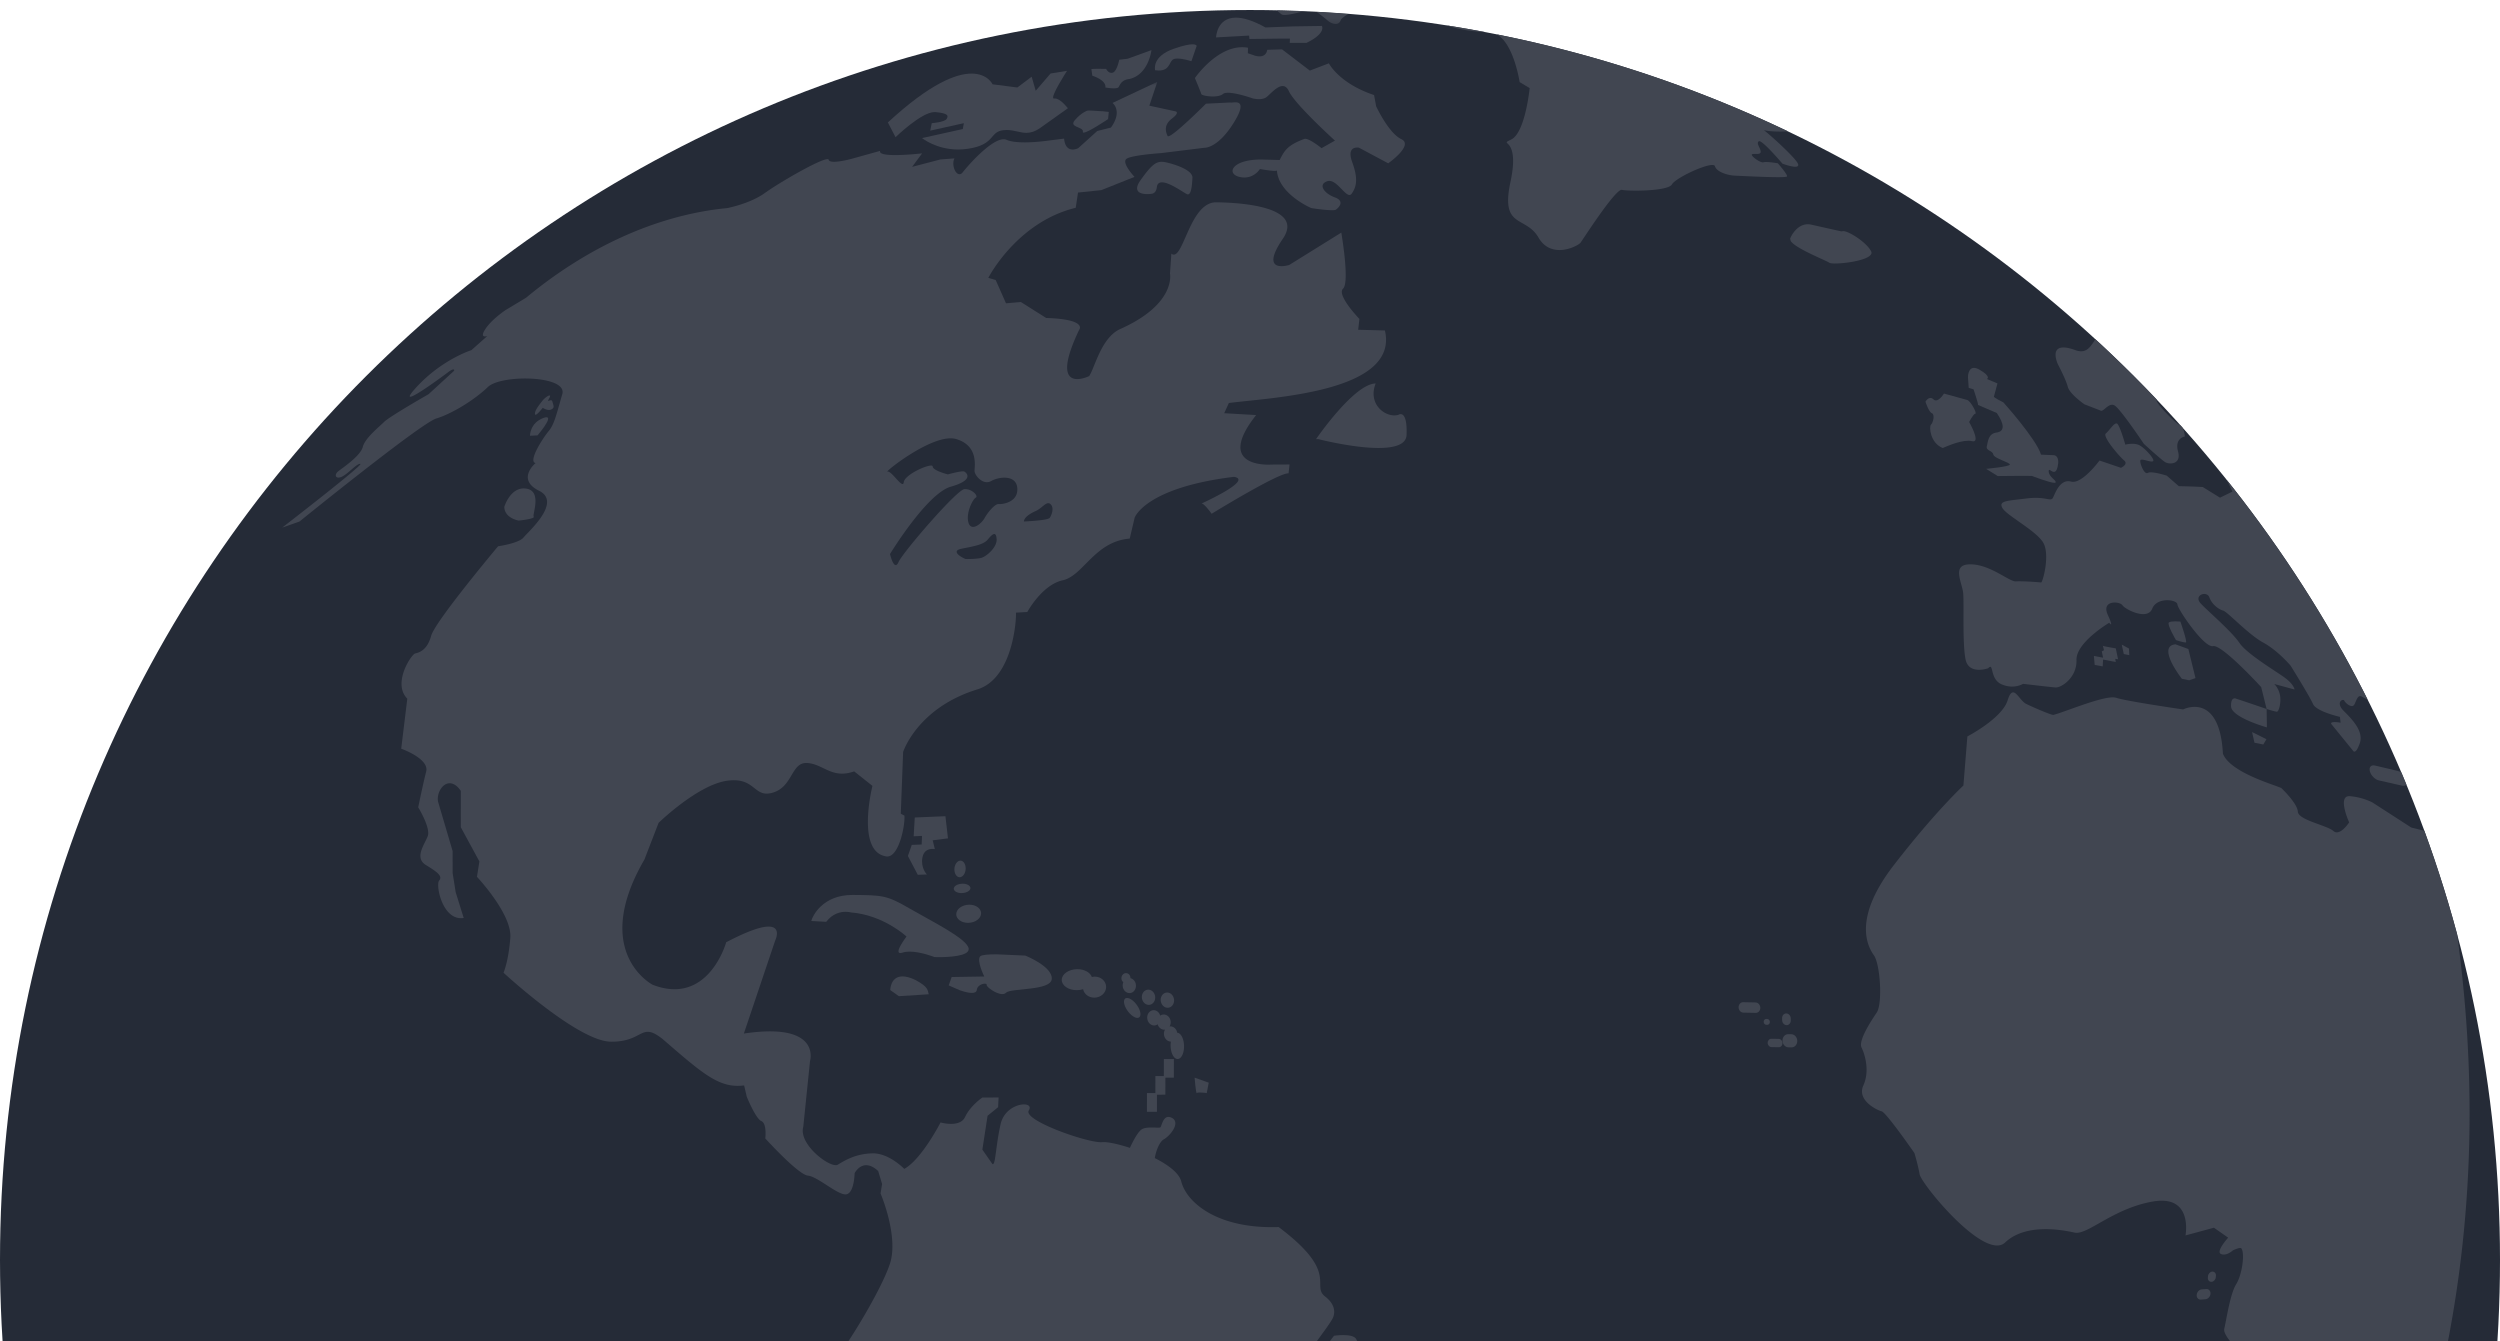 <svg xmlns="http://www.w3.org/2000/svg" width="479" height="257" fill="none" xmlns:v="https://vecta.io/nano"><style><![CDATA[.B{fill:#414651}]]></style><g clip-path="url(#D)"><g filter="url(#C)"><g clip-path="url(#E)"><path d="M0 239.5C0 107.228 107.228 0 239.5 0S479 107.228 479 239.5 371.772 479 239.5 479 0 371.772 0 239.5z" fill="#252b37"/><path d="M256.807 259.249c-.929 0-1.759-.281-1.976-1.026-.362-1.312-.115-1.81-.324-1.81-.068 0-.196.055-.421.166-.056.03-.103.042-.137.042-.438 0 1.648-2.61 1.648-2.61s.826-.128 1.759-.128c1.03 0 2.18.149 2.508.792.622 1.218.618 2.572-.017 3.531-.362.545-1.788 1.043-3.04 1.043z" class="B"/><path d="M264.131 83.914c-4.953 0-11.54-1.695-11.54-1.695h-.435s7.252-10.591 11.421-10.667c-1.439 3.658 1.337 6.119 3.582 6.119a2.84 2.84 0 0 0 .766-.102s.187-.136.443-.136c.507 0 1.26.562 1.128 3.986-.072 1.899-2.431 2.495-5.365 2.495z" class="B"/><path d="M227.61 35.326a.36.36 0 0 1-.157-.034c-.575-.221-3.305-2.274-4.816-2.274-.524 0-.907.251-.984.92 0 0-.068 1.12-.937 1.265-.2.034-.524.068-.886.068-1.247 0-2.925-.409-1.269-2.713 1.849-2.572 2.76-3.475 4.003-3.475.196 0 .405.021.622.06 1.601.315 5.357 1.452 5.285 3.002-.069 1.435-.218 3.181-.861 3.181z" class="B"/><path d="M207.638 23.492c-.123 0-.179-.051-.158-.175.184-.967-2.768-.788-1.545-2.21 1.218-1.427 2.35-1.814 2.35-1.814.107-.026.273-.03.469-.03.374 0 .877.034 1.32.068l1.013.068c.039 0 .073-.009.077-.013l1.277.14-.136 1.371s-3.828 2.593-4.667 2.593z" class="B"/><path d="M183.583 26.728c-4.241 0-6.924-2.189-6.924-2.189l7.814-1.733.2-1.124-6.438 1.431.289-1.427s2.453-.192 2.845-.809c.392-.626.332-1.086-2.142-1.316l-.166-.004c-2.538 0-7.474 4.816-7.474 4.816l-1.469-2.832c8.083-7.461 13.056-9.36 16.033-9.36 3.092 0 4.024 2.053 4.024 2.053l4.744.613 2.747-2.065.779 2.687 2.849-3.309 3.147-.507s-3.445 5.31-2.504 5.31c.008 0 .025 0 .042-.004.047-.004.086-.013.132-.013 1.078 0 2.496 1.878 2.496 1.878l-5.306 3.773c-1.035.72-1.874.937-2.649.937-.609 0-1.179-.132-1.788-.272s-1.248-.273-1.989-.273c-.179 0-.366.013-.558.03-2.798.256-1.52 2.764-6.843 3.564-.66.098-1.29.145-1.891.145z" class="B"/><path d="M102.61 77.548c-.068 0-.107-.047-.111-.158-.051-.703.877-1.81 1.435-2.529.358-.468 1.078-1.005 1.346-1.005.149 0 .17.149-.056.549-.217.388-.234.494-.161.494.042 0 .119-.034.208-.068.081-.034.183-.064.273-.064.132 0 .243.06.298.273.213.801.464 1.141-.2 1.486a.98.98 0 0 1-.452.106c-.583 0-1.2-.417-1.2-.417s-1.027 1.333-1.38 1.333z" class="B"/><path d="M101.545 81.572s-.034-2.423 2.555-3.407c.269-.094.469-.141.614-.141 1.264 0-1.725 3.479-1.725 3.479l-1.444.068z" class="B"/><path d="M99.386 97.826s-2.721-.439-2.759-2.632c0 0 1.056-3.53 3.718-3.53a3.15 3.15 0 0 1 .515.043c3.032.494 1.107 4.927 1.397 5.366.285.443-2.871.754-2.871.754z" class="B"/><path d="M213.379 15.005c-.737 0-1.601-.166-1.601-.166s.43-1.248-2.492-2.253l-.174-1.252c.098-.055.783-.068 1.456-.068l1.371.017s.35.758 1.005.758a.98.98 0 0 0 .243-.034c.818-.217 1.261-2.478 1.261-2.478l1.631-.196 4.539-1.648s-.532 4.688-4.216 5.532c-1.465.158-1.763 1.005-2.057 1.529-.11.196-.511.26-.966.26z" class="B"/><path d="M222.001 11.594c-.204 0-.43-.017-.677-.051 0 0-.736-2.632 3.59-4.126 1.891-.66 2.964-.843 3.573-.843.779 0 .796.302.796.302l-1.009 2.93s-1.558-.507-2.674-.507c-.4 0-.75.068-.946.247-.677.609-.613 2.048-2.653 2.048z" class="B"/><path d="M255.192 38.358c-1.346 0-3.88-.383-3.974-.422-.119-.042-6.251-2.704-6.566-7.214 0 .072-.158.102-.405.102-.877 0-2.848-.358-2.848-.358s-.971 1.627-2.981 1.627a4.32 4.32 0 0 1-.924-.111c-2.577-.596-1.533-3.338 4.152-3.338l.417.013 3.121.081c.929-1.81 1.44-2.802 4.706-4.033.055-.026.119-.03.179-.03.937 0 3.138 1.797 3.138 1.797l2.568-1.448s-7.682-6.962-8.823-9.466c-.328-.72-.75-.988-1.197-.988-1.12 0-2.444 1.64-3.109 2.129-.4.294-.945.383-1.435.383-.651 0-1.213-.153-1.213-.153s-3.011-1.073-4.714-1.073c-.431 0-.771.068-.967.238-.405.341-1.171.473-1.942.473-1.077 0-2.155-.251-2.206-.468-.102-.366-1.226-3.062-1.226-3.062s4.045-5.906 9.053-5.906c.366 0 .745.03 1.12.098l-.03 1.052 1.261.434s.455.166.971.166c.613 0 1.324-.234 1.482-1.256l2.84-.085 5.323 4.067 3.649-1.392s1.912 3.824 8.662 6.081l.392 2.146s2.384 5.148 4.829 6.302-2.513 4.629-2.513 4.629l-5.604-2.994s-.14-.03-.336-.03c-.635 0-1.865.294-.967 2.768 1.188 3.241.831 4.752-.094 6.077-.123.17-.264.247-.421.247-.464 0-1.06-.677-1.729-1.35-.66-.677-1.397-1.35-2.142-1.35-.128 0-.251.017-.379.064-1.865.617-.575 2.363 1.444 3.096 2.01.724.715 2.01.195 2.355-.11.072-.387.102-.757.102z" class="B"/><path d="M250.329 6.297l-1.605-.004-1.61.004.038-.818h-1.954l-5.804.072-.064-.652-6.332.353c0-.068.14-3.79 3.807-3.79 1.358 0 3.185.507 5.663 1.882 4.31-.2 6.494-.256 10.808-.29 0 0 .881 1.388-2.947 3.241zm-17.331-1.043h0z" class="B"/><mask id="A" maskUnits="userSpaceOnUse" x="242" y="-11" width="47" height="14"><path d="M242.808-10.763h45.786V2.736h-45.786v-13.499z" fill="#fff"/></mask><g mask="url(#A)" class="B"><path d="M255.916 2.684c-.647 0-1.324-.49-1.324-.49s-2.47-2.116-2.934-2.116c-.013 0-.026.009-.03.009-.366.115-2.321.268-2.321.268s-2.12.592-3.198.592c-.225 0-.404-.03-.515-.089-.613-.358-2.738-2.529-2.738-2.529l5.532-.072 3.364.021-.005-1.205-1.895-.017.337-1.431 2.661.021.013 1.124 1.844.034s-2.994-3.428-1.094-3.428h.034c.162 0 10.394.417 11.714.507l.132.004 1.563-1.516a203.39 203.39 0 0 0-11.991-1.239l-.03-1.614c4.633-.196 8.466-.302 12.004-.302 6.937 0 12.754.405 21.275 1.32l.081.013v.004c.371 4.471-10.68 3.07-18.06 4.795 0 0-12.89 5.059-13.439 6.583-.209.571-.584.754-.98.754z"/></g><path d="M298.781 45.984c-1.44 0-2.956-.571-4.003-2.38-2.479-4.28-7.316-1.639-5.374-10.667s-2.517-6.809.166-8.138c2.674-1.324 3.513-9.837 3.513-9.837l-1.925-1.154s-1.384-9.36-5.77-9.53c-14.466-.554-13.15-6.945-13.15-6.945-.089-.49 1.014-.541 2.824-.541h.655c.23.009.473.009.716.009 3.871 0 9.764-.158 14.776-2.9.558-.158 1.154-.226 1.78-.226 4.736 0 11.191 3.952 13.993 4.407 8.564 1.026 12.712 1.767 20.713 3.701a216.76 216.76 0 0 1 15.015 6.775s2.696 1.678 4.591 3.581 6.196 2.832 6.196 2.832.387 1.184-.903 1.184c-.49 0-1.222-.175-2.313-.647l-3.236-1.363c-.017 0 .055.038.055.038l-1.064 2.402s1.133.775 1.039 1.529c-.107.745-.911 3.943-1.546 4.612-.328.353-2.402.566-4.377.566-1.252 0-2.458-.081-3.186-.273 1.64 1.286 5.843 5.157 6.464 6.315.282.524.013.698-.459.698-.878 0-2.458-.596-2.458-.596s-3.645-4.309-4.445-4.309c-.026 0-.056.009-.077.021-.579.387.354 1.303.358 2.01 0 .375-.392.422-.801.422-.076 0-.149-.004-.221-.004h-.209c-.213 0-.387.013-.46.098-.23.251 1.422 1.516 2.108 1.516.038 0 .085-.004.119-.017.111-.038.286-.051.494-.051.848 0 2.253.247 2.253.247s1.899 2.129 1.759 2.513c-.043.106-.741.145-1.746.145-2.594 0-7.239-.255-8.198-.289-1.332-.051-3.538-.681-3.862-1.81-.043-.162-.23-.238-.515-.238-1.725 0-7.095 2.576-7.725 3.718-.498.911-4.207 1.201-6.898 1.201-1.265 0-2.3-.06-2.688-.157-.017-.004-.034-.004-.051-.004-1.332 0-7.426 9.53-7.882 10.135-.264.354-2.078 1.405-4.045 1.405z" class="B"/><path d="M351.611 48.57c-.558 0-.954-.047-1.094-.141-.745-.502-6.545-2.755-7.423-4.182l-.102-.426c.081-.345 1.248-2.772 3.39-2.772.209 0 .417.021.643.072l5.732 1.286a1.47 1.47 0 0 0 .293-.026c.035-.013.073-.017.12-.017 1.039 0 4.403 2.091 5.331 3.854.788 1.49-4.488 2.351-6.89 2.351z" class="B"/><path d="M175.845 165.692l-1.89-3.607.741-2.121 1.895-.076.068-1.644-1.601.068.212-3.598 5.873-.247.489 4.245-2.929.371.413 1.69s-.188-.042-.456-.042c-.617 0-1.665.217-1.925 1.639-.374 2.053.861 3.262.861 3.262l-1.751.06z" class="B"/><path d="M183.868 166.16c-.584 0-1.031-.694-1.005-1.563s.536-1.601 1.128-1.618h.026c.583 0 1.035.69 1.005 1.554-.021.878-.532 1.601-1.129 1.627h-.025z" class="B"/><path d="M184.235 169.2c-.844 0-1.499-.379-1.491-.856.017-.494.745-.915 1.623-.945h.089c.835 0 1.486.379 1.478.856-.013.494-.737.915-1.618.937-.03.008-.052.008-.081.008z" class="B"/><path d="M185.474 174.899c-1.278 0-2.283-.741-2.257-1.682.017-.958 1.107-1.759 2.419-1.793.034-.004.059-.004.089-.004 1.277 0 2.278.741 2.253 1.682-.022.958-1.108 1.763-2.428 1.797h-.076z" class="B"/><path d="M179.875 181.473c-.507 0-.831-.017-.831-.017s-2.61-1.043-4.752-1.043c-.481 0-.941.051-1.342.183-.191.064-.336.09-.455.09-1.231 0 1.192-3.164 1.192-3.164s-4.369-4.118-10.663-4.621c0 0-.404-.115-1.018-.115-.971 0-2.478.307-3.7 1.917l-2.866-.158c.209-.916 2.155-4.991 7.852-4.991h.09c5.774.043 6.536.073 10.876 2.585 4.335 2.512 11.131 5.834 11.34 7.712.157 1.461-3.931 1.622-5.723 1.622z" class="B"/><path d="M172.23 188.951l-1.657-1.171s.009-2.619 2.347-2.619c.651 0 1.486.2 2.546.719 2.444 1.337 2.249 1.9 2.474 2.704l-5.71.367z" class="B"/><path d="M192.044 188.551c-1.21 0-3.105-1.406-2.998-1.776.038-.141-.119-.221-.354-.221-.523 0-1.452.37-1.545 1.209-.047.421-.443.558-.946.558-.954 0-2.299-.507-2.299-.507l-2.13-.928.567-1.606 6.247-.102s-1.525-3.07-.784-3.862c.281-.298 1.61-.388 3.139-.388l5.506.243s5.174 2.052 5.076 4.433c-.081 2.38-7.857 1.733-8.785 2.691-.175.183-.413.256-.694.256z" class="B"/><path d="M209.666 189.232c-1.082 0-1.963-.694-2.142-1.622-.366.119-.766.183-1.188.187h-.043c-1.597 0-2.874-.881-2.861-1.98.008-1.107 1.333-2.023 2.951-2.04h.051c1.346 0 2.461.635 2.764 1.495.17-.038.349-.064.528-.072h.021c1.222 0 2.193.89 2.189 1.997-.013 1.111-1.018 2.027-2.249 2.035h-.021z" class="B"/><path d="M216.416 188.363c-.473 0-.941-.298-1.176-.814-.187-.421-.179-.894-.017-1.281-.221-.175-.362-.443-.362-.767.009-.532.396-.966.878-.971h.008c.477 0 .86.426.852.963v.004c.379.089.715.362.907.775.323.72.085 1.593-.541 1.946-.175.102-.366.145-.549.145z" class="B"/><path d="M220.103 190.612c-.473 0-.941-.303-1.175-.818-.332-.728-.09-1.597.532-1.946.175-.102.366-.145.558-.145.473 0 .933.302 1.167.813.332.724.098 1.602-.533 1.951a1.06 1.06 0 0 1-.549.145z" class="B"/><path d="M225.626 200.989c-.481 0-.949-.528-1.192-1.43-.162-.622-.183-1.303-.09-1.908-.472 0-.945-.298-1.183-.822-.226-.494-.188-1.048.055-1.465l-.145.009c-.481 0-.945-.298-1.184-.822l-.076-.222-.12.09c-.178.093-.366.145-.553.145-.473 0-.946-.311-1.184-.831-.332-.728-.089-1.597.541-1.95a1.08 1.08 0 0 1 .549-.149c.473 0 .941.306 1.175.826l.086.226.119-.09a1.19 1.19 0 0 1 .545-.136c.477 0 .95.294 1.192.818.217.489.179 1.043-.064 1.46.051-.004.103-.004.145-.004.481 0 .954.298 1.188.817.06.133.094.265.119.405.473.017.925.528 1.163 1.418.336 1.252.094 2.764-.532 3.368-.175.167-.366.247-.554.247z" class="B"/><path d="M223.722 191.169c-.477 0-.945-.302-1.179-.821-.341-.724-.094-1.597.532-1.951.175-.093.366-.145.549-.145.477 0 .946.303 1.18.827.332.723.094 1.596-.532 1.946a1.13 1.13 0 0 1-.55.144z" class="B"/><path d="M217.927 193.116c-.303 0-.69-.17-1.108-.515-.864-.711-1.524-1.925-1.46-2.7.034-.405.251-.609.583-.609.303 0 .686.17 1.103.507.869.719 1.529 1.929 1.465 2.704-.034.404-.26.613-.583.613z" class="B"/><path d="M221.67 211.099h-1.917l.005-3.581 1.609-.004.005-3.254 1.618-.008.004-3.254 1.921-.004-.009 3.569h-1.618l-.004 3.262-1.614.004v3.27z" class="B"/><path d="M229.301 207.527c-.183 0-.413-2.968-.413-2.968l2.704.966-.379 1.985s-.753-.107-1.307-.107c-.29 0-.52.026-.579.107-.013.008-.017.017-.026.017z" class="B"/><mask id="B" maskUnits="userSpaceOnUse" x="53" y="13" width="251" height="419"><path d="M53.528 13.638h250.329v417.525H53.528V13.638z" fill="#fff"/></mask><g mask="url(#B)" class="B"><path d="M232.716 430.52c-.8-1.005-1.388-1.265-1.912-1.265-.276 0-.528.073-.787.145-.252.072-.507.149-.776.149a1.38 1.38 0 0 1-.344-.043c-1.235-.315-.286-2.866-1.504-2.866l-.711.018c-1.286 0-3.057-.384-3.726-4.872-.813-5.395-7.678-10.88-7.678-10.88l-.072-1.857 2.163-.971.439-3.032-2.351-3.096-.059-3.112-5.379-7.137-1.874-7.082-7.132-45.033c4.518-15.968-13.9-24.83-19.082-31.827-.83-1.132-8.317-9.245-9.939-16.058-1.618-6.805-6.946-13.129-9.266-16.327-2.321-3.21-.826-7.746.102-9.398s1.337-2.167-.452-3.849-2.18-4.527-1.366-5.03 7.784-11.629 9.5-16.884c1.725-5.251-1.797-13.465-1.797-13.465l.298-1.81-.749-2.482c-.89-.831-1.657-1.12-2.296-1.12-1.46 0-2.223 1.537-2.223 1.537s-.051 3.815-1.609 4.045c-.051.009-.094.009-.149.009-1.644 0-5.374-3.424-7.18-3.594-1.861-.166-8.172-7.124-8.172-7.124s.341-2.879-.758-3.331c-1.09-.447-2.793-4.658-2.793-4.658l-.507-2.172c-.434.055-.843.081-1.252.081-4.084 0-7.307-2.87-14.346-8.951-1.299-1.035-2.142-1.397-2.854-1.397-.821 0-1.477.473-2.469.945s-2.317.946-4.472.946c-.047 0-.093-.004-.136-.004-6.345-.052-20.568-13.21-20.568-13.21s.958-2.184 1.299-6.707c.349-4.522-6.392-11.668-6.392-11.668l.464-2.955-3.56-6.554.004-6.966c-.728-1.048-1.469-1.457-2.129-1.457-1.465 0-2.534 2.023-2.231 3.53l2.789 9.458.004 4.212.579 3.662 1.541 4.948c-.179.026-.353.043-.528.043-3.637 0-4.863-6.401-4.177-7.205.715-.844-.311-1.619-2.559-2.994-2.24-1.38-.217-3.948.375-5.527s-1.827-5.515-1.827-5.515.898-4.399 1.529-6.856-4.786-4.378-4.786-4.378l1.167-9.577c-2.917-2.964.784-8.504 1.52-8.674.737-.162 2.291-.592 3.053-3.381.771-2.794 12.822-17.149 12.822-17.149s3.969-.562 4.876-1.686 7.409-6.762 2.976-8.951c-4.437-2.197-.66-5.315-.66-5.315-1.529-.238 1.388-4.799 2.504-6.119s1.537-3.449 2.606-7.077c.596-2.044-3.219-2.998-7.111-2.998-2.998 0-6.047.566-7.159 1.639-2.542 2.461-6.907 5.131-9.884 6.03-2.972.907-26.197 19.733-26.197 19.733l-3.322 1.175-.009.004.021-.017c.473-.362 15.637-12.081 14.977-12.205-.021-.008-.043-.008-.06-.008-.715 0-2.368 1.976-3.517 2.478-.247.115-.464.158-.63.158-.647 0-.711-.686 0-1.239.898-.698 4.233-2.934 4.663-4.633.439-1.691 3.019-3.739 4.084-4.795s8.521-5.31 8.521-5.31l4.901-4.497s.064-.251-.158-.251c-.166 0-.481.132-1.09.6-1.06.805-6.268 4.633-7.141 4.633-.319 0-.038-.537 1.282-1.959 4.876-5.234 10.412-6.967 10.412-6.967l3.045-2.704s-.217.072-.439.072c-.358 0-.707-.221.064-1.401 1.222-1.882 3.867-3.637 3.867-3.637l3.939-2.372c10.906-9.057 24.32-15.807 38.551-17.178 0 0 4.412-.856 7.205-2.896 2.564-1.861 10.497-6.481 11.992-6.481.136 0 .217.038.234.123.068.281.481.383 1.026.383 1.359 0 3.573-.626 3.573-.626l5.255-1.465c-.23.622 1.192.805 2.9.805 2.312 0 5.144-.328 5.144-.328l-1.916 2.585 5.429-1.422 2.687-.2c-.596 1.158.12 3.04.963 3.032.204 0 .421-.111.626-.375.962-1.248 5.412-6.324 7.831-6.324.196 0 .387.034.558.107.83.37 2.15.49 3.47.49 2.168 0 4.322-.315 4.322-.315l3.233-.405c.166 1.703.962 2.091 1.648 2.091.574 0 1.064-.264 1.064-.264l3.641-3.288 2.623-.656c2.313-3.224.298-4.718.298-4.718l8.589-4.05-1.528 4.574 5.02 1.09s.899.179-.694 1.384c-1.584 1.201-1.218 2.512-.834 3.326.021.047.059.064.123.064 1.005 0 7.235-6.247 7.235-6.247l4.608-.226c.127 0 .217.009.259.013.009 0 .026.004.047.004.068 0 .175-.017.298-.025.132-.017.277-.03.43-.03.869 0 1.849.451-.366 3.986-2.861 4.565-5.221 4.727-5.548 4.727h-.039l-8.304 1.022s-5.369.354-6.553 1.052 1.473 3.5 1.473 3.5l-6.349 2.538-4.476.468-.438 2.917c-11.302 2.759-16.748 13.427-16.748 13.427l1.409.409 1.98 4.467 2.849-.247 4.85 3.058c7.964.255 6.333 2.24 6.333 2.24-3.816 7.955-2.172 9.466-.375 9.466 1.107 0 2.282-.575 2.282-.575 1.107-1.708 2.266-7.15 5.758-8.93 11.025-4.85 9.721-10.723 9.721-10.723l.265-3.807c.157.132.315.192.468.192.975 0 1.81-2.504 2.989-5.012s2.713-5.012 5.102-5.012h.106c1.193.03 17.413.06 12.703 6.967-3.057 4.48-1.635 5.268-.255 5.268.741 0 1.469-.23 1.469-.23l9.977-6.2s1.648 9.505.341 10.731 3.13 5.808 3.13 5.808l-.239 2.074 5.123.136c2.768 11.826-21.692 12.843-29.894 13.895l-.898 1.959 6.123.353c-7.052 8.9.213 9.505 2.33 9.505.34 0 .54-.017.54-.017l3.526-.017-.183 1.695h-.064c-2.082 0-14.678 7.75-14.678 7.75s-1.389-1.963-1.912-1.963c-.022 0-.047.004-.064.017 0 0 10.088-4.54 6.238-5.131-17.037 2.087-19.009 7.818-19.009 7.818l-.945 4.011c-6.758.558-8.879 7.129-12.848 7.993-3.969.873-6.775 6.072-6.775 6.072l-2.18.124c.11 1.039-.482 12.358-7.193 14.644-11.689 3.518-14.423 12.056-14.423 12.056l-.447 11.83.694.357c.179 1.563-.949 7.84-3.3 7.84-.128 0-.264-.026-.405-.064-5.527-1.141-2.418-13.469-2.418-13.469l-3.497-2.777c-.881.307-1.643.431-2.329.431-2.632 0-4.118-1.832-6.617-2.036-.086-.004-.162-.008-.235-.008-2.904 0-2.589 4.484-6.332 5.659-.481.153-.894.213-1.256.213-1.141 0-1.806-.639-2.644-1.282-.831-.639-1.832-1.282-3.641-1.282a9.31 9.31 0 0 0-1.355.107c-5.625.822-13.064 8.057-13.064 8.057l-2.717 7.03c-10.344 17.817 1.567 23.992 1.567 23.992 1.546.596 2.938.856 4.19.856 7.431 0 9.91-8.998 9.91-8.998 4.309-2.261 6.753-3.002 8.116-3.002 2.581 0 1.277 2.653 1.277 2.653l-6.008 17.838c1.937-.285 3.594-.417 4.991-.417 9.419 0 7.686 5.676 7.686 5.676l-1.294 12.613c-.895 3.147 4.369 7.346 6.221 7.346.153 0 .285-.025.388-.089 1.328-.792 3.368-2.091 6.6-2.168.043-.008.085-.008.128-.008 3.177 0 6.008 2.981 6.008 2.981 3.322-1.802 6.959-8.9 6.959-8.9a7.9 7.9 0 0 0 1.997.276c1.052 0 2.218-.268 2.712-1.341 1.01-2.159 3.296-3.705 3.296-3.705l3.113-.013-.089 1.857-2.023 1.652-.996 6.482 1.937 2.776c.017.008.043.008.064.008.545 0 .562-3.572 1.499-7.686.609-2.649 3.019-3.76 4.463-3.76.877 0 1.401.413.937 1.145-1.193 1.874 10.858 6.103 13.839 6.103a1.62 1.62 0 0 0 .252-.017 4.58 4.58 0 0 1 .281-.009c.996 0 2.891.413 4.999 1.107 0 0 1.239-2.814 2.21-3.513.451-.328 1.209-.387 1.916-.387l.707.008a9.78 9.78 0 0 0 .579.017c.209 0 .362-.008.418-.055.242-.175.46-2.006 1.55-2.006.2 0 .421.064.681.196 1.691.907-.328 3.411-1.576 4.109-.809.452-1.503 2.198-1.716 3.586 2.543 1.286 4.65 2.857 5.063 4.463.971 3.871 6.456 8.772 17.375 8.772.421 0 .851-.004 1.29-.021 11.791 8.84 6.094 11.14 8.921 13.324s1.32 4.369 1.32 4.369c-1.141 2.044-6.813 8.977-6.681 10.195.026.247.145.349.349.349.767 0 2.687-1.49 4.676-1.708.123-.012.247-.025.366-.025 2.321 0 4.007 2.44 4.007 2.44l8.244-4.919c10.553 2.364 5.536 8.181 5.898 9.39.051.171.162.247.32.247.915 0 3.287-2.58 3.287-2.58s-.864-.878 1.559-.878c1.818 0 5.489.494 12.783 2.227 16.995 4.033 12.98 14.432 12.98 14.432-1.746 5.166-13.163 11.391-12.78 22.842 2.159 17.43-8.746 33.173-8.746 33.173s-3.675.038-4.833.204c-1.159.175-11.592 5.489-12.239 8.717 2.261 11.949-2.785 12.95-2.785 12.95l-.111 4.85-9.407 12.592a.8.8 0 0 1-.349.068c-.741 0-2.184-.558-3.709-1.115-1.516-.554-3.121-1.112-4.194-1.112-.46 0-.826.102-1.039.354 9.883 14.154.179 15.023.179 15.023l-5.545-.123.924 3.492-1.873 4.403-5.498-1.819 4.654 4.855.047 1.584-1.673 2.18.609 2.491-1.946 4.578 4.398 5.366-3.032 7.554 1.908 4.271-3.262 3.092zM184.499 88.389c.106 0 .187.004.238.034.422.196 2.057 1.605-2.542 2.9s-11.668 12.912-11.668 12.912.481 2.12 1.094 2.12c.171 0 .35-.162.537-.579.847-1.908 11.148-13.835 12.605-13.972.064-.004.123-.004.187-.004 1.376 0 2.564 1.354 2.002 1.635-.58.294-1.925 2.972-1.397 4.774.174.596.502.826.89.826.775 0 1.776-.928 2.21-1.703.634-1.137 1.95-2.674 2.636-2.674.008 0 .025.004.038.004.051.004.107.004.175.004.911 0 3.551-.49 3.415-2.989-.077-1.55-1.231-2.074-2.483-2.074-.928 0-1.899.285-2.546.651-.268.153-.541.213-.805.213-1.231 0-2.329-1.422-2.359-2.112-.034-.847.847-4.812-3.466-6.136-.341-.106-.716-.158-1.108-.158-2.295 0-5.438 1.601-7.95 3.198s-4.399 3.19-4.186 3.19c.004 0 .017 0 .026-.004.025-.004.051-.013.08-.013.341 0 .903.596 1.444 1.192s1.069 1.197 1.367 1.197c.119 0 .2-.098.226-.341.144-1.346 4.083-3.198 5.233-3.198.188 0 .303.051.307.166.021.805 2.908 1.525 2.908 1.525s2.104-.583 2.892-.583zm6.008 12.009c-.319 0-.77.481-1.269 1.081-.864 1.061-3.266 1.367-5.105 1.763-1.832.396-.23 1.504.872 1.946 0 0 .12.005.311.005.626 0 2.057-.026 2.764-.243.933-.281 2.989-1.993 2.874-3.594-.046-.694-.208-.958-.447-.958zm10.344-5.907c-.635 0-1.337 1.018-2.385 1.49-1.282.583-2.235 1.269-2.291 2.018 0 0 4.574-.179 4.953-.698.37-.524.907-1.929.157-2.619-.14-.136-.289-.192-.434-.192z"/></g><path d="M372.233 83.923c-2.418-.95-2.653-4.118-2.257-4.48.413-.366.784-1.959.175-2.189s-1.235-2.214-1.235-2.214.405-.711.962-.711c.179 0 .371.072.571.273.149.14.298.204.456.204.749 0 1.563-1.316 1.563-1.316l4.475 1.231c.669.264 1.916 2.581 1.529 2.623-.396.034-1.18 1.597-1.18 1.597s2.129 3.701.801 3.701c-.077 0-.162-.013-.256-.034-.221-.055-.455-.081-.715-.081-1.95 0-4.889 1.397-4.889 1.397z" class="B"/><path d="M393.64 90.592c-.911 0-4.33-1.324-4.33-1.324l-2.283-.013-4.262.038-2.219-1.38s4.373-.405 4.535-.805-3.036-1.171-3.168-1.95-1.474-.681-1.231-1.593c.234-.907.251-2.393 1.853-2.606s1.528-1.597.051-3.747l-3.59-1.541c.077-.196-.86-2.989-.86-2.989l-.929-.277-.144-2.044s-.034-1.793 1.145-1.793c.29 0 .656.106 1.112.375 2.316 1.354 1.366 1.755 1.366 1.755l2.027.847-.677 2.521c-.076.187 1.81 1.112 1.81 1.112s6.341 7.048 7.214 10.016l2.491.102s1.192.06.686 2.248c-.175.741-.43.954-.694.954-.175 0-.362-.102-.52-.196s-.294-.196-.383-.196c-.077 0-.124.077-.111.302.051 1.094 1.461 1.635 1.333 2.099-.017.06-.09.085-.222.085z" class="B"/><path d="M427.354 87.631l-1.887-.911-.591-1.145-.196-.941.937.468 1.256 1.614.481.916z" class="B"/><path d="M460.51 148.646c-.081 0-.179-.013-.281-.034l-4.42-1.001c-.754-.162-1.529-.946-1.737-1.729-.188-.694.11-1.158.677-1.158.093 0 .187.008.289.034l4.408 1.043c.736.179 1.511.95 1.729 1.72.191.669-.103 1.125-.665 1.125z" class="B"/><path d="M434.337 137.451s-6.792-1.908-6.865-4.016c-.051-1.29.358-1.546.686-1.546a.85.85 0 0 1 .383.102c.362.081 5.745 1.934 5.745 1.934l.051 3.526z" class="B"/><path d="M433.644 140.725l-1.686-.332-.46-2.048 2.755 1.375-.609 1.005z" class="B"/><path d="M418.738 121.183c-.438 0-1.818-.456-1.818-.456s-1.81-3.061-1.354-3.389c.225-.162.753-.205 1.243-.205l.954.043s1.38 3.93 1.052 3.998c-.021.005-.043.009-.077.009z" class="B"/><path d="M419.443 128.426l-1.397-.289s-4.906-6.222-1.239-6.609l2.482.903 1.367 5.574-1.213.421z" class="B"/><path d="M407.974 123.61l-1.056-.213-.388-1.797 1.384.745.06 1.265z" class="B"/><path d="M402.876 125.761l-1.533-.276-.154-1.721 1.759.332-.243-1.205.422-.234-.209-.83c.137.098 2.466.481 2.466.481l.439 2.095-.533-.098.085.613-2.427-.464-.072 1.307z" class="B"/><path d="M336.416 192.149l-2.388-.047c-.494-.005-.899-.46-.912-1.014-.004-.545.371-.984.856-.984l2.393.047c.494.013.899.469.912 1.014s-.375.984-.861.984z" class="B"/><path d="M342.318 194.505c-.464-.009-.848-.43-.86-.941l-.005-.401c-.012-.502.35-.907.793-.907.472.009.847.43.86.937l.004.4c.013.507-.341.912-.792.912z" class="B"/><path d="M340.841 198.729h-.004l-1.422-.022c-.396-.008-.72-.366-.728-.805s.306-.792.694-.792l1.43.022c.397.008.716.366.72.804s-.302.793-.69.793z" class="B"/><path d="M338.613 194.44h-.004-.175c-.281-.005-.511-.265-.515-.575s.213-.554.481-.554h.188c.281.004.511.264.515.571.004.315-.213.558-.49.558z" class="B"/><path d="M343.267 198.758c-.251 0-.366-.009-.6-.009-.626-.008-1.129-.579-1.141-1.273s.477-1.247 1.086-1.247l.604.008c.618.013 1.133.579 1.141 1.278.013.689-.476 1.243-1.09 1.243z" class="B"/><path d="M463.311 146.261c-.051 0-.107-.008-.166-.021l-.827-.2a1.56 1.56 0 0 1-.971-.967c-.11-.366.035-.609.333-.609a.64.64 0 0 1 .17.021l.818.209.14.051c-1.989-1.49-3.986-3.807-4.416-6.481l-2.512-2.044-.081-1.491 3.121.848s1.069-.072 1.546-.515c1.482 4.049 2.197 6.157 3.458 10.215l.025.086.056.179H464l-.706-.448c.161.166.285.358.349.554.11.366-.034.613-.332.613z" class="B"/><path d="M424.188 338.199c-1.588 0-1.737-2.474 1.286-5.689 4.14-4.403-2.674-8.146-1-11.378 1.669-3.241-.677-20.347.924-23.136s.157-7.465 8.265-18.166c-1.814-4.54-.971-13.644-1.414-14.628 0 0 1.589-.69 1.947-2.584.14-.733-.009-1.005-.273-1.005-.422 0-1.145.677-1.554 1.324-.098.145-.205.213-.315.213-.699 0-1.631-2.449-1.201-3.275.506-.958-5.098-5.48-4.684-7.201s1.115-6.673 2.282-8.538 1.699-5.974.984-6.873c-.043-.047-.115-.068-.209-.068-.456 0-1.397.451-1.397.451s-.851.809-1.758.809a1.29 1.29 0 0 1-.528-.106c-1.061-.451 1.371-3.13 1.371-3.13l-2.721-1.908-5.451 1.478s1.282-6.652-4.557-6.652a9.7 9.7 0 0 0-1.635.145c-7.316 1.252-12.111 6.009-14.67 6.009a1.85 1.85 0 0 1-.383-.039c-1.133-.255-3.224-.664-5.528-.664-2.678 0-5.659.549-7.767 2.538-.426.413-.954.592-1.554.592-4.889 0-14.564-12-14.845-13.635-.323-1.84-.996-4.071-.996-4.071s-5.417-7.81-6.29-8.006c-.864-.204-4.795-2.099-3.5-4.944 1.282-2.849.272-6-.349-7.282-.635-1.282 1.737-4.957 2.904-6.677 1.175-1.725.668-9.279-.515-10.961-1.193-1.678-4.178-7.001 3.832-17.344s13.299-15.207 13.299-15.207l.762-9.411s6.635-3.437 7.708-6.907c.349-1.129.69-1.529 1.052-1.529.736 0 1.524 1.708 2.482 2.189 1.401.703 4.778 2.125 5.191 2.125h.026c1.912-.447 8.725-3.364 11.412-3.364.252 0 .469.03.643.085 1.985.668 12.818 2.231 12.818 2.231s.962-.489 2.202-.489c2.107 0 5.024 1.405 5.429 8.972 1.452 3.688 10.237 6.047 11.2 6.592 0 0 3.061 2.887 3.155 4.514.098 1.618 5.532 2.585 6.801 3.696a.95.95 0 0 0 .664.264c1.141 0 2.363-1.912 2.363-1.912s-2.274-5.021.005-5.021c.042 0 .089 0 .136.005 2.487.196 4.339 1.213 4.339 1.213l7.414 4.787 5.468 1.38h.017l.072.357c12.196 58.842 4.65 113.29-23.54 166.388l-.051.093-.017.013c-3.986 3.76-7.265 6.805-7.623 6.856-.971.141-6.519 2.538-9.849 5.374-.903.767-1.687 1.107-2.279 1.107z" class="B"/><path d="M451.103 142.096c-.175 0-.264-.179-.264-.179l-4.178-5.135c-.106-.273.243-.349.664-.349.516 0 1.133.119 1.133.119l-.132-1.12s-4.548-1.022-5.165-2.483c-.63-1.465-4.28-7.324-4.28-7.324s-2.427-2.896-5.263-4.437-6.809-5.873-7.653-6.111-2.15-1.158-2.648-2.538c-.166-.46-.571-.656-.984-.656-.818 0-1.656.792-.639 1.861 1.525 1.605 5.873 5.297 7.376 7.508s7.15 5.501 8.819 6.766c1.661 1.261 1.742 2.172 1.742 2.172l-3.897-1.06s.788.685 1.09 2.031c.311 1.337-.166 3.283-.57 3.283-.422-.026-1.968-.52-1.968-.52l-1.043-4.198s-7.188-7.861-9.104-7.861c-.039 0-.086.004-.124.017-.038.004-.085.008-.128.008-1.822 0-6.626-7.073-6.694-8.001-.034-.456-.924-.809-1.946-.809-1.128 0-2.419.434-2.887 1.635-.298.754-.958 1.03-1.72 1.03-1.576 0-3.616-1.154-3.982-1.699-.209-.302-.843-.523-1.482-.523-1.056 0-2.125.591-1.329 2.35.678 1.474.72 1.827.609 1.827-.102 0-.332-.298-.332-.298s-6.375 3.781-6.268 7.133c.106 3.274-2.755 5.267-3.969 5.267-.034 0-.06 0-.089-.008-1.159-.094-6.184-.69-6.184-.69s-.83.524-2.107.524c-.584 0-1.265-.115-2.002-.435-1.976-.856-1.639-3.355-2.167-3.355-.094 0-.226.085-.401.281 0 0-.817.294-1.746.294-1.047 0-2.239-.371-2.576-1.942-.639-2.968-.289-10.506-.46-12.652-.162-2.133-2.367-5.612 1.342-5.612h.076c3.76.038 7.312 3.266 8.615 3.266h.047c.174-.013.392-.017.626-.017 1.49 0 3.947.179 4.211.234.32 0 1.81-5.472.345-7.75-1.473-2.287-6.945-5.093-7.754-6.52-.801-1.426.941-1.367 4.68-1.84.643-.081 1.201-.111 1.686-.111.749 0 1.324.072 1.776.145.443.072.762.149 1.005.149.268 0 .438-.089.566-.371.417-.869 1.209-3.117 2.9-3.117.175 0 .362.03.558.081.119.026.234.043.366.043 2.078 0 5.063-4.084 5.063-4.084l4.114 1.397s1.495-.677.592-1.427-4.195-4.573-3.492-5.153c.664-.545 1.478-1.921 2.014-1.921.038 0 .073.004.107.017.528.204 1.614 4.045 1.614 4.045s.6-.162 1.311-.162c.515 0 1.086.081 1.542.358 1.086.669 2.998 2.798 2.41 3.002-.064.021-.141.034-.222.034-.259 0-.613-.089-.958-.183s-.672-.17-.911-.17c-.166 0-.285.043-.302.17-.09.503.626 2.415 1.269 2.415a.33.33 0 0 0 .174-.051c.124-.072.324-.106.558-.106 1.09 0 3.07.639 3.07.639l2.308 2.014c1.866.034 2.781.068 4.591.162l3.3 2.04 2.389-1.162-2.197-4.476 2.81 1.333 1.674 1.197s.749-.183-.111-1.231c-.826-1.001-2.964-3.428-2.423-3.428.021 0 .051.004.09.017.826.234 3.883 2.253 3.883 2.253s2.308.805 3.036.805c.222 0 .294-.072.115-.268 0 0-3.913-2.896-4.198-2.896h-.03c-.337 0-2.602-.647-2.904-.894-.311-.251-4.68-2.938-4.897-3.394s-4.016-3.155-3.727-5.468.524-3.006-.6-4.067c-.464-.434-1.307-.694-2.108-.694-1.141 0-2.193.511-1.976 1.72.384 2.065-1.252 1.32-.941 2.172.311.86 3.679 4.314 4.463 4.62s.915 2.142.915 2.142-1.992.294-1.307 2.845c.486 1.78-.519 2.316-1.435 2.316-.396 0-.771-.098-1.009-.238-.775-.468-4.109-3.526-4.109-3.526s-4.506-6.737-5.626-7.359a.89.89 0 0 0-.447-.119c-.422 0-.818.285-1.167.575s-.66.579-.907.579c-.059 0-.115-.017-.157-.051l-3.071-1.188s-2.84-1.954-3.198-3.377c-.366-1.422-1.865-4.25-1.865-4.25s-1.575-3.266 1.039-3.266c.528 0 1.235.136 2.163.464.46.183.865.268 1.218.268 1.431 0 2.104-1.337 2.951-2.67.856-1.337 1.887-2.674 4.037-2.674 1.665 0 3.999.805 7.431 3.019 0 0 6.971 4.608 12.66 10.263l1.027.992.055.051 2.257 2.955-.009-.004c-.255-.179-.442-.298-.511-.302-.123 0 .575.762 1.653 1.852l.072.081.835 1.162 2.286 3.215 1.252 1.806 2.347 3.488 1.022 1.563 2.951 4.684.277.439c1.077 1.767 2.12 3.552 3.151 5.344l.647 1.162 2.3 4.165.915 1.737 1.912 3.714.937 1.89 1.81 3.795.822 1.75 2.133 4.833c.09.217.188.422.281.63v.009c-.166.826.064 2.41-.251 3.326-.383 1.137 1.695 2.231 2.653 3.896.119.196.392.426.758.669l.021.021.388 1.035-.017-.013c-.554-.405-1.214-.532-1.836-.532-1.213 0-2.303.494-2.303.494l-3.118-1.682c-.115-.06-.221-.094-.323-.094-.55 0-.758.937-1.112 1.605-.115.213-.289.298-.485.298-.532 0-1.261-.638-1.435-1.022-.043-.106-.141-.157-.256-.157-.464 0-1.188.792.128 2.103 1.64 1.636 3.888 3.922 3.075 6.23-.456 1.295-.805 1.58-1.022 1.58z" class="B"/><path d="M423.674 243.68c-.396 0-.681-.341-.647-.788l.021-.285c.039-.46.405-.86.827-.886h.046c.392 0 .686.341.652.784l-.03.289c-.025.46-.404.86-.817.886h-.052z" class="B"/><path d="M421.63 247.086c-.46 0-.783-.392-.745-.911.051-.545.481-1.009.971-1.052l.873-.06h.055c.46 0 .792.401.75.916-.043.532-.486 1.001-.976 1.039l-.86.068h-.068z" class="B"/></g></g></g><defs><filter id="C" x="-1.918" y="0" width="482.836" height="482.836" filterUnits="userSpaceOnUse" color-interpolation-filters="sRGB"><feFlood flood-opacity="0" result="A"/><feColorMatrix in="SourceAlpha" values="0 0 0 0 0 0 0 0 0 0 0 0 0 0 0 0 0 0 127 0" result="B"/><feOffset dy="1.918"/><feGaussianBlur stdDeviation=".959"/><feComposite in2="B" operator="out"/><feColorMatrix values="0 0 0 0 0.051 0 0 0 0 0.278 0 0 0 0 0.631 0 0 0 1 0"/><feBlend in2="A"/><feBlend in="SourceGraphic"/></filter><clipPath id="D"><path fill="#fff" d="M0 0h479v257H0z"/></clipPath><clipPath id="E"><path d="M0 239.5C0 107.228 107.228 0 239.5 0S479 107.228 479 239.5 371.772 479 239.5 479 0 371.772 0 239.5z" fill="#fff"/></clipPath></defs></svg>